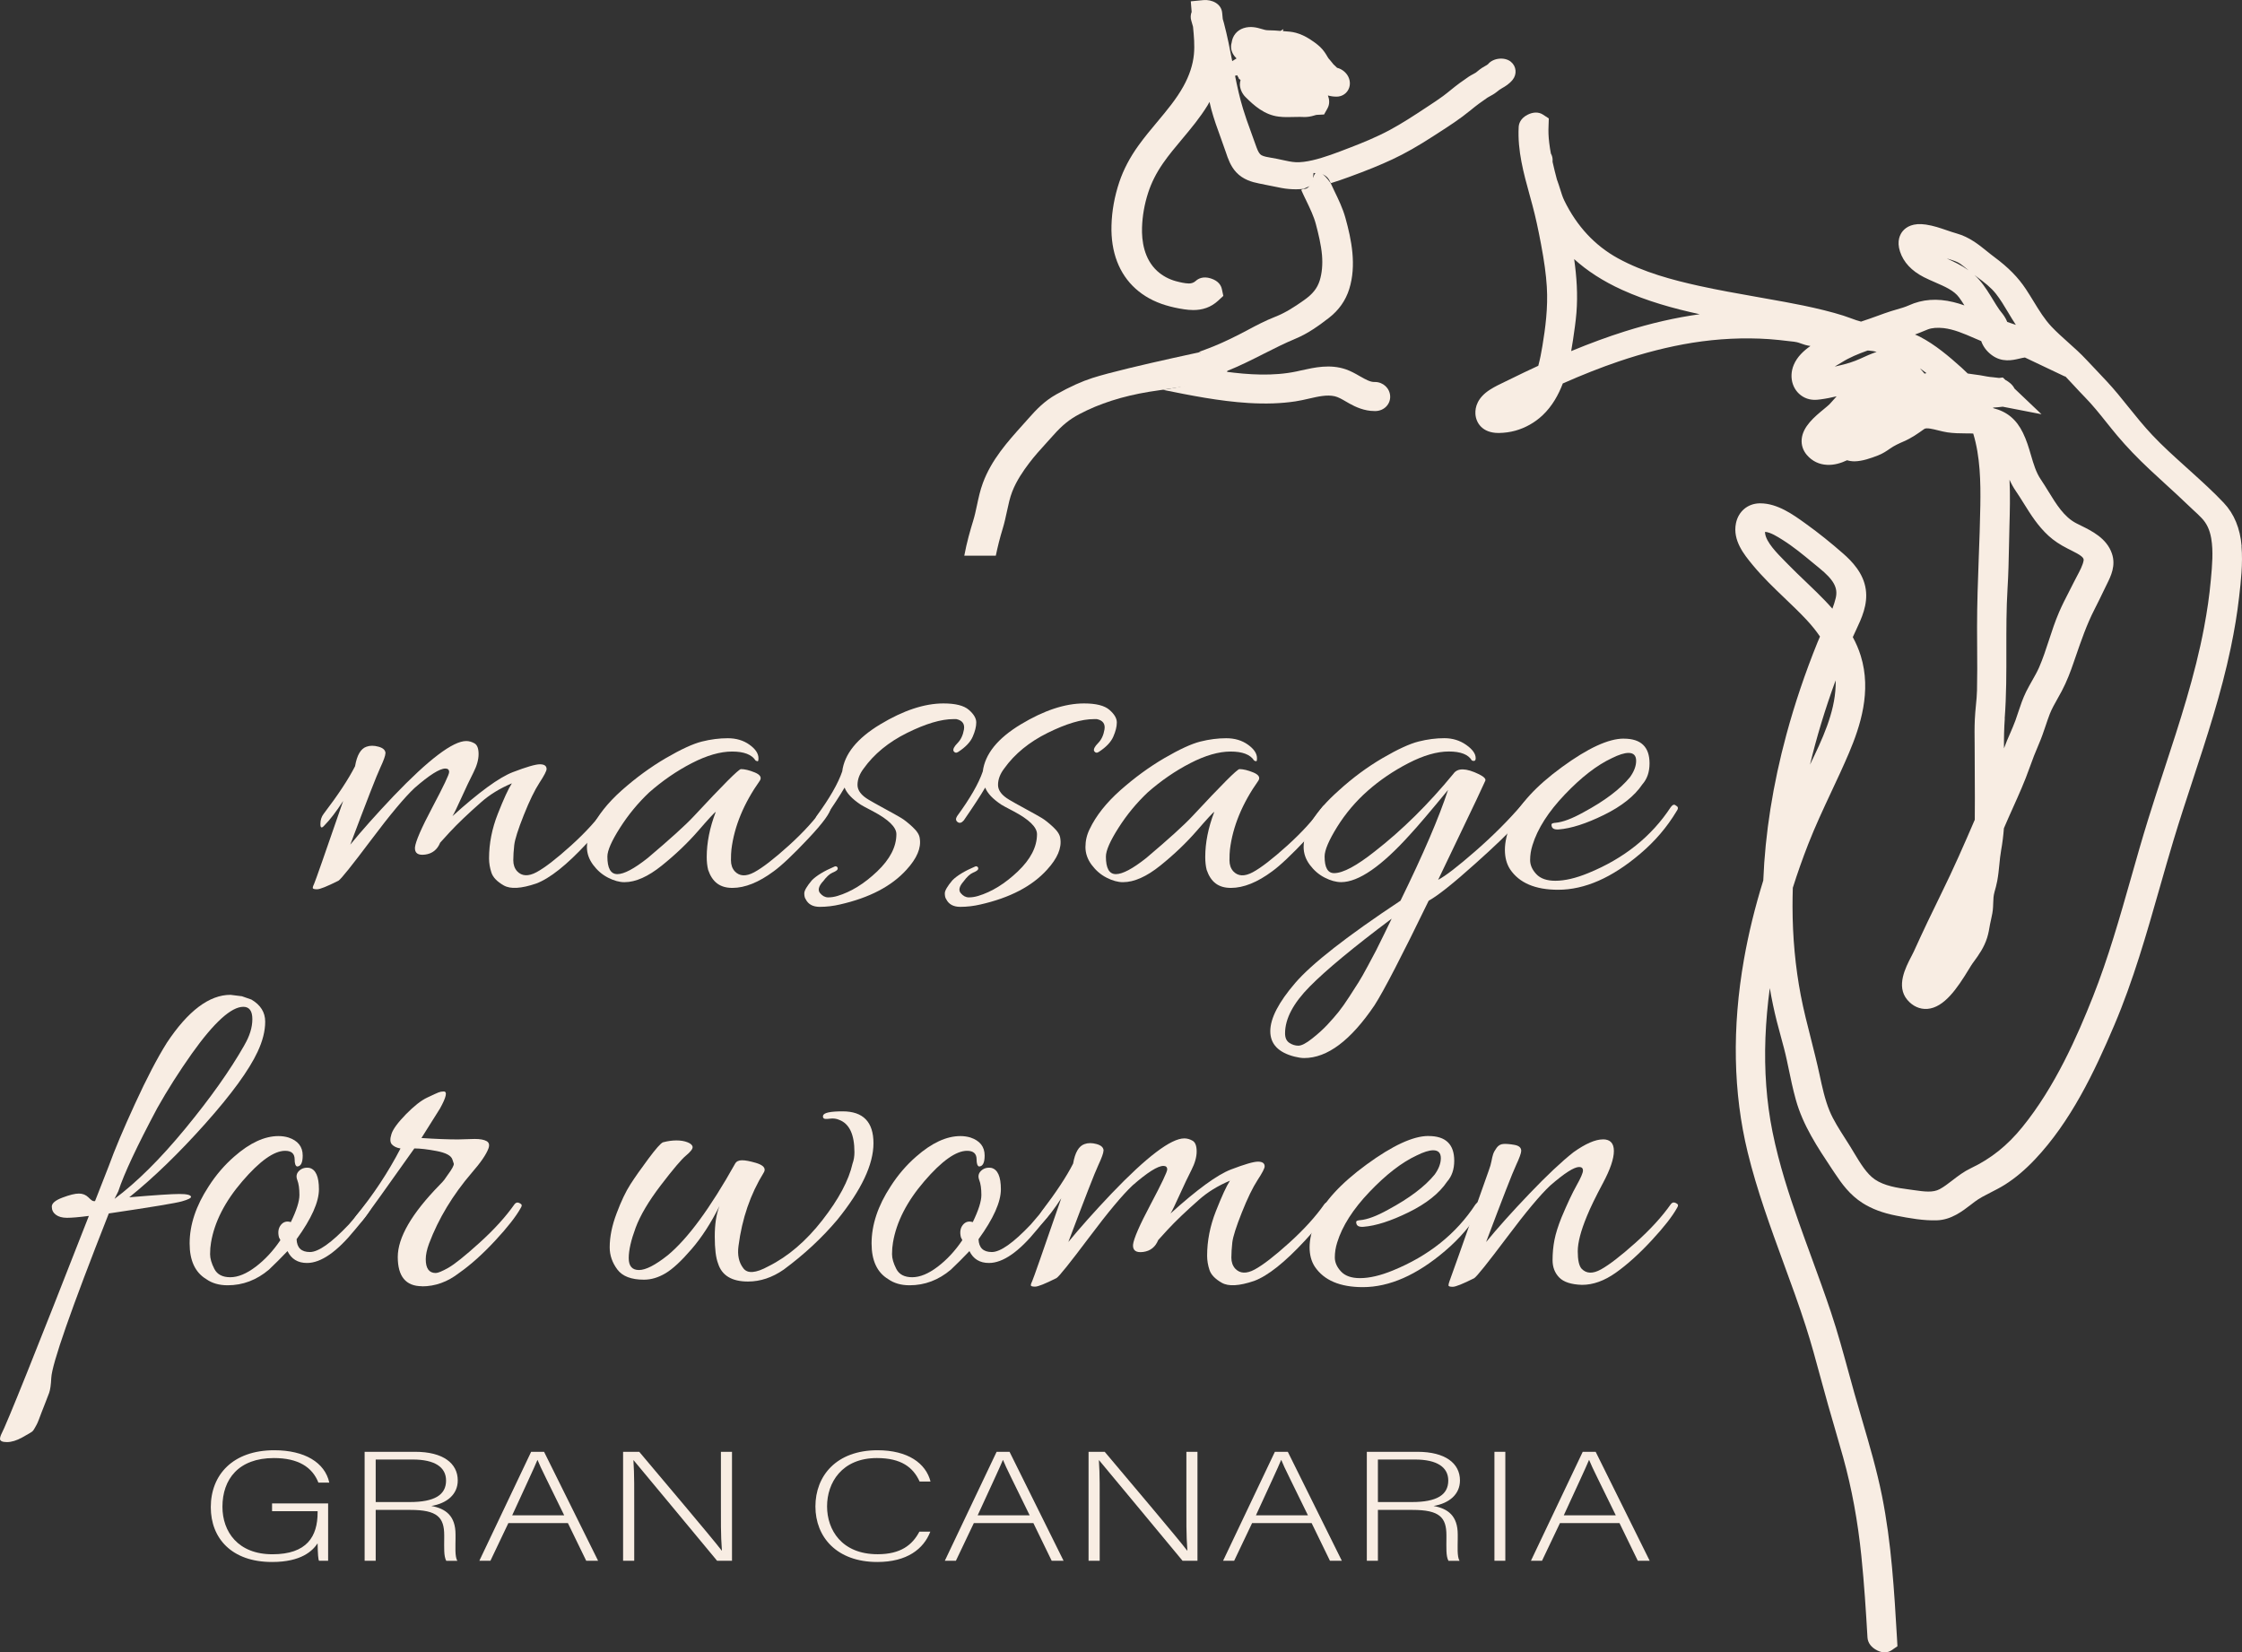 <?xml version="1.0" encoding="UTF-8"?>
<svg id="Layer_1" data-name="Layer 1" xmlns="http://www.w3.org/2000/svg" viewBox="0 0 473.52 348.97">
  <rect x="0" y="0" width="473.52" height="348.97" fill="#333333" stroke="none"/>
  <defs>
    <style>
      .cls-1 {
        fill: #f8ede3;
      }
    </style>
  </defs>
  <g>
    <path class="cls-1" d="m69.3,329.62h-1.92c-.17-.26-.26-1.45-.3-3.68-1.06,1.58-3.41,3.94-9.62,3.94-8.56,0-12.94-5.03-12.94-11.57,0-6.87,4.68-12.03,13.41-12.03,6.43,0,10.69,2.6,11.62,6.84h-2.3c-1.28-3.25-4.22-5.19-9.41-5.19-7.45,0-10.86,4.47-10.86,10.29,0,5.26,3.28,10.03,10.56,10.03s9.54-3.75,9.54-8.84v-.26h-9.62v-1.64h11.84v12.13-.02Z"/>
    <path class="cls-1" d="m79.35,318.87v10.75h-2.34v-23.01h10.69c5.88,0,8.98,2.43,8.98,6.05,0,2.93-2.26,4.83-5.58,5.39,3.07.56,5.11,2.1,5.11,6.02v.89c0,1.61-.17,3.78.38,4.67h-2.34c-.55-.99-.43-2.83-.43-4.8v-.59c0-3.78-1.45-5.36-7.15-5.36h-7.32Zm0-1.65h7.2c5.24,0,7.66-1.51,7.66-4.54,0-2.83-2.38-4.44-7.03-4.44h-7.83v8.97h0Z"/>
    <path class="cls-1" d="m107.37,321.66l-3.79,7.96h-2.34l10.94-23.01h2.73l11.41,23.01h-2.51l-3.87-7.96h-12.57Zm11.79-1.64c-3.32-6.84-5.02-10.12-5.62-11.67h-.04c-.72,1.74-2.64,5.82-5.32,11.67h10.99,0Z"/>
    <path class="cls-1" d="m131.6,329.62v-23.01h3.41c4.64,5.52,15.54,18.38,17.42,20.87h.04c-.26-3.32-.21-6.71-.21-10.45v-10.42h2.34v23.01h-3.15c-4.43-5.33-15.5-18.7-17.63-21.23h-.04c.21,3.02.17,6.38.17,10.55v10.68h-2.35Z"/>
    <path class="cls-1" d="m196.49,323.47c-1.41,3.65-4.9,6.41-11.2,6.41-8.56,0-13.07-5.26-13.07-11.73s4.43-11.87,13.11-11.87c6.43,0,10.22,2.76,11.2,6.61h-2.3c-1.36-2.99-3.87-4.96-9.03-4.96-7.41,0-10.52,5.23-10.52,10.19s3.07,10.12,10.69,10.12c4.85,0,7.32-1.94,8.81-4.77h2.31Z"/>
    <path class="cls-1" d="m205.68,321.66l-3.79,7.96h-2.34l10.94-23.01h2.73l11.41,23.01h-2.51l-3.87-7.96h-12.57Zm11.79-1.64c-3.32-6.84-5.02-10.12-5.62-11.67h-.04c-.72,1.74-2.64,5.82-5.32,11.67h10.99-.01Z"/>
    <path class="cls-1" d="m229.91,329.62v-23.01h3.41c4.64,5.52,15.54,18.38,17.42,20.87h.04c-.26-3.32-.21-6.71-.21-10.45v-10.42h2.34v23.01h-3.15c-4.43-5.33-15.5-18.7-17.63-21.23h-.04c.21,3.02.17,6.38.17,10.55v10.68h-2.35Z"/>
    <path class="cls-1" d="m264.45,321.66l-3.79,7.96h-2.34l10.94-23.01h2.73l11.41,23.01h-2.51l-3.87-7.96h-12.57Zm11.79-1.64c-3.32-6.84-5.02-10.12-5.62-11.67h-.04c-.72,1.74-2.64,5.82-5.32,11.67h10.99,0Z"/>
    <path class="cls-1" d="m291.02,318.87v10.75h-2.34v-23.01h10.69c5.88,0,8.98,2.43,8.98,6.05,0,2.93-2.26,4.83-5.58,5.39,3.07.56,5.11,2.1,5.11,6.02v.89c0,1.61-.17,3.78.38,4.67h-2.34c-.55-.99-.43-2.83-.43-4.8v-.59c0-3.78-1.45-5.36-7.15-5.36h-7.32Zm0-1.65h7.2c5.24,0,7.66-1.51,7.66-4.54,0-2.83-2.38-4.44-7.03-4.44h-7.83v8.97h0Z"/>
    <path class="cls-1" d="m317.93,306.61v23.01h-2.3v-23.01h2.3Z"/>
    <path class="cls-1" d="m329.47,321.66l-3.79,7.96h-2.34l10.94-23.01h2.73l11.41,23.01h-2.51l-3.87-7.96h-12.57Zm11.79-1.64c-3.32-6.84-5.02-10.12-5.62-11.67h-.04c-.72,1.74-2.64,5.82-5.32,11.67h10.99,0Z"/>
  </g>
  <g>
    <path class="cls-1" d="m81.4,159.11c0,.47-.37,1.49-1.1,3.06-.74,1.57-2.84,6.98-6.32,16.21,2.41-2.94,5.45-6.36,9.13-10.24,7.43-7.76,12.55-11.64,15.36-11.64.6,0,1.19.17,1.76.5.57.34.85,1.09.85,2.26s-.37,2.48-1.1,3.91c-.74,1.44-1.57,3.2-2.51,5.27-.94,2.08-1.57,3.38-1.91,3.92,5.62-5.08,9.87-8.18,12.75-9.29,2.88-1.1,4.78-1.66,5.72-1.66s1.41.34,1.41,1c0,.4-.5,1.37-1.51,2.91-1,1.54-2.11,3.81-3.31,6.83-1.2,3.01-1.87,5.12-2.01,6.32-.13,1.2-.2,2.28-.2,3.21s.27,1.71.8,2.31c1,1.07,2.38,1.14,4.12.2,1.74-.94,4.17-2.81,7.28-5.62s5.6-5.55,7.48-8.23c.27-.33.58-.42.95-.25s.55.34.55.5-.07.35-.2.55c-1,1.81-2.81,4.12-5.42,6.93-4.28,4.62-7.86,7.46-10.74,8.53-3.15,1.07-5.42,1.2-6.83.4s-2.28-1.71-2.61-2.71-.5-2.01-.5-3.01c0-3.14.62-6.29,1.86-9.43,1.24-3.14,2.22-5.29,2.96-6.42-2.54,1.07-4.72,2.41-6.52,4.01-2.74,2.41-4.95,4.52-6.62,6.32l-2.01,2.21c-.6,1.47-1.66,2.31-3.16,2.51-1.51.2-2.23-.3-2.16-1.51.13-1.27,1.37-4.12,3.71-8.53,2.34-4.42,3.51-6.88,3.51-7.38s-.27-.75-.8-.75c-1.2,0-3.38,1.37-6.52,4.12-2.07,1.94-5.14,5.6-9.18,10.99-4.05,5.39-6.34,8.25-6.88,8.58-2.41,1.21-3.91,1.81-4.52,1.81s-.9-.1-.9-.3.1-.5.3-.9c.2-.4,2.24-6.22,6.12-17.46-1.47,2.28-2.81,4.01-4.01,5.22-.54.6-.8.49-.8-.35s.23-1.56.7-2.16c3.01-3.95,5.22-7.29,6.62-10.04.4-2.34,1.2-3.71,2.41-4.12.74-.27,1.59-.27,2.56,0s1.46.74,1.46,1.41h-.02Z"/>
    <path class="cls-1" d="m131.89,186.31c-1.07,0-2.23-.32-3.46-.95-1.24-.63-2.29-1.54-3.16-2.71-.87-1.17-1.31-2.42-1.31-3.76s.3-2.61.9-3.81c1.34-2.81,3.5-5.54,6.47-8.18,2.98-2.64,6.07-4.9,9.28-6.78,3.21-1.87,5.75-3.04,7.63-3.51,1.87-.47,3.7-.7,5.47-.7s3.3.45,4.57,1.36c1.27.9,1.91,1.86,1.91,2.86,0,.34-.03.54-.1.6-.07.07-.24.03-.5-.1-.8-1.27-2.46-1.91-4.97-1.91s-5.35.82-8.53,2.46-6.17,3.7-8.98,6.17c-2.34,2.21-4.4,4.7-6.17,7.48s-2.66,4.8-2.66,6.07c0,2.48.7,3.71,2.11,3.71s3.55-1.14,6.42-3.41c4.75-4.02,8-6.96,9.74-8.83,6.16-6.62,9.47-9.94,9.94-9.94.8,0,1.77.24,2.91.7,1.14.47,1.5,1.04,1.1,1.71-3.41,4.82-5.42,9.67-6.02,14.55-.07.6-.1,1.37-.1,2.31s.27,1.71.8,2.31c1,1.07,2.37,1.14,4.12.2,1.74-.94,4.17-2.81,7.28-5.62s5.6-5.55,7.48-8.23c.27-.33.57-.42.9-.25.33.17.5.32.5.45,0,1-1.59,3.2-4.77,6.57-3.18,3.38-5.61,5.67-7.28,6.88-3.15,2.34-6.06,3.51-8.73,3.51s-4.25-1.27-5.12-3.81c-.2-.8-.3-1.71-.3-2.71,0-3.01.63-6.19,1.91-9.54-.27.13-1.51,1.47-3.71,4.01-2.21,2.54-4.77,4.99-7.68,7.33-2.91,2.34-5.54,3.51-7.88,3.51h0Z"/>
    <path class="cls-1" d="m173.75,186.21c-.87,1-1.05,1.81-.55,2.41s1.07.9,1.71.9,1.29-.1,1.96-.3c2.88-.87,5.67-2.59,8.38-5.17s4.07-5.2,4.07-7.88c0-1.47-1.64-3.08-4.92-4.82-1.54-.8-2.41-1.27-2.61-1.41-1.81-1.2-2.95-2.41-3.41-3.61-.94,1.61-2.44,3.91-4.52,6.93-.47.54-.9.65-1.3.35-.4-.3-.44-.72-.1-1.25,2.74-3.75,4.55-6.89,5.42-9.44.47-3.68,3.14-6.99,8.03-9.94,4.88-2.94,9.33-4.42,13.35-4.42,2.54,0,4.33.45,5.37,1.36,1.04.9,1.56,1.79,1.56,2.66s-.25,1.87-.75,3.01-1.52,2.21-3.06,3.21c-.4.27-.74.2-1-.2-.13-.4.15-.95.85-1.66s1.15-1.66,1.36-2.86c.2-1.2-.34-1.94-1.61-2.21h-.6c-2.61,0-5.87.97-9.79,2.91-3.91,1.94-6.98,4.45-9.18,7.53-.87,1.14-1.3,2.29-1.3,3.46s.8,2.22,2.41,3.16c.67.4,1.81,1.04,3.41,1.91,1.61.87,2.74,1.51,3.41,1.91.67.4,1.47,1.04,2.41,1.91.94.87,1.44,1.67,1.51,2.41.33,2.01-.6,4.21-2.81,6.62-3.15,3.48-7.83,5.92-14.05,7.33-1.41.33-2.83.5-4.27.5s-2.43-.54-2.96-1.61c-.2-.27-.3-.69-.3-1.25s.54-1.49,1.61-2.76c1-1,2.61-1.97,4.82-2.91.2-.07.37-.03.5.1s.17.3.1.5c-.07.2-.42.44-1.05.7-.64.27-1.32.9-2.06,1.91h-.04Z"/>
    <path class="cls-1" d="m203.46,186.21c-.87,1-1.05,1.81-.55,2.41s1.07.9,1.71.9,1.29-.1,1.96-.3c2.88-.87,5.67-2.59,8.38-5.17s4.06-5.2,4.06-7.88c0-1.47-1.64-3.08-4.92-4.82-1.54-.8-2.41-1.27-2.61-1.41-1.81-1.2-2.95-2.41-3.41-3.61-.94,1.61-2.44,3.91-4.52,6.93-.47.54-.9.65-1.31.35-.4-.3-.44-.72-.1-1.25,2.74-3.75,4.55-6.89,5.42-9.44.47-3.68,3.14-6.99,8.03-9.94,4.88-2.94,9.33-4.42,13.35-4.42,2.54,0,4.33.45,5.37,1.36,1.04.9,1.56,1.79,1.56,2.66s-.25,1.87-.75,3.01-1.52,2.21-3.06,3.21c-.4.27-.74.2-1-.2-.13-.4.15-.95.85-1.66.7-.7,1.15-1.66,1.35-2.86.2-1.2-.33-1.94-1.61-2.21h-.6c-2.61,0-5.87.97-9.79,2.91s-6.98,4.45-9.18,7.53c-.87,1.14-1.3,2.29-1.3,3.46s.8,2.22,2.41,3.16c.67.4,1.81,1.04,3.41,1.91,1.61.87,2.74,1.51,3.41,1.91.67.4,1.47,1.04,2.41,1.91.94.87,1.44,1.67,1.51,2.41.33,2.01-.6,4.21-2.81,6.62-3.15,3.48-7.83,5.92-14.05,7.33-1.41.33-2.83.5-4.27.5s-2.43-.54-2.96-1.61c-.2-.27-.3-.69-.3-1.25s.54-1.49,1.61-2.76c1-1,2.61-1.97,4.82-2.91.2-.07.37-.03.5.1s.17.3.1.5c-.07.2-.42.44-1.05.7-.64.27-1.32.9-2.06,1.91h-.01Z"/>
    <path class="cls-1" d="m237.18,186.31c-1.07,0-2.23-.32-3.46-.95-1.24-.63-2.29-1.54-3.16-2.71-.87-1.17-1.31-2.42-1.31-3.76s.3-2.61.9-3.81c1.34-2.81,3.5-5.54,6.47-8.18,2.98-2.64,6.07-4.9,9.28-6.78,3.21-1.87,5.75-3.04,7.63-3.51,1.87-.47,3.7-.7,5.47-.7s3.3.45,4.57,1.36c1.27.9,1.91,1.86,1.91,2.86,0,.34-.03.54-.1.6-.07.07-.24.03-.5-.1-.8-1.27-2.46-1.91-4.97-1.91s-5.35.82-8.53,2.46-6.17,3.7-8.98,6.17c-2.34,2.21-4.4,4.7-6.17,7.48s-2.66,4.8-2.66,6.07c0,2.48.7,3.71,2.11,3.71s3.55-1.14,6.42-3.41c4.75-4.02,8-6.96,9.74-8.83,6.16-6.62,9.47-9.94,9.94-9.94.8,0,1.77.24,2.91.7,1.14.47,1.5,1.04,1.1,1.71-3.41,4.82-5.42,9.67-6.02,14.55-.07.6-.1,1.37-.1,2.31s.27,1.71.8,2.31c1,1.07,2.37,1.14,4.12.2,1.74-.94,4.17-2.81,7.28-5.62s5.6-5.55,7.48-8.23c.27-.33.57-.42.9-.25s.5.32.5.45c0,1-1.59,3.2-4.77,6.57-3.18,3.38-5.61,5.67-7.28,6.88-3.15,2.34-6.06,3.51-8.73,3.51s-4.25-1.27-5.12-3.81c-.2-.8-.3-1.71-.3-2.71,0-3.01.63-6.19,1.91-9.54-.27.13-1.51,1.47-3.71,4.01-2.21,2.54-4.77,4.99-7.68,7.33-2.91,2.34-5.54,3.51-7.88,3.51h0Z"/>
    <path class="cls-1" d="m275.42,223.45c-.54,0-1.21-.1-2.01-.3-3.41-.87-5.12-2.66-5.12-5.37s1.76-6.11,5.27-10.19c3.51-4.08,10.92-9.87,22.23-17.37,4.82-9.84,8.16-17.63,10.04-23.39-3.75,4.55-6.42,7.7-8.03,9.43-6.02,6.69-10.88,10.04-14.55,10.04-1.07,0-2.23-.32-3.46-.95-1.24-.63-2.29-1.54-3.16-2.71-.87-1.17-1.3-2.42-1.3-3.76,0-3.55,2.47-7.53,7.43-11.94,2.94-2.68,6.02-4.95,9.23-6.83,3.21-1.87,5.75-3.04,7.63-3.51,1.87-.47,3.68-.7,5.42-.7s3.28.47,4.62,1.41,2.01,1.88,2.01,2.81c0,.54-.27.7-.8.5-.74-1.27-2.36-1.91-4.87-1.91s-5.35.82-8.53,2.46-6.04,3.58-8.58,5.82c-2.54,2.24-4.7,4.79-6.47,7.63-1.77,2.85-2.66,4.94-2.66,6.27,0,2.34.67,3.51,2.01,3.51,1.87,0,4.75-1.54,8.63-4.62,5.75-4.48,11.28-9.94,16.56-16.36.87-1.27,2.67-1.24,5.42.1,1.07.54,1.51,1,1.3,1.41-.87,1.94-2.46,5.3-4.77,10.09s-4.03,8.38-5.17,10.79c1.54-.8,4.17-2.83,7.88-6.07s6.98-6.51,9.79-9.79c1.47-1.74,2.21-2.01,2.21-.8,0,1.67-4.01,6.09-12.04,13.25-4.62,4.15-7.9,6.76-9.84,7.83-5.69,11.71-9.5,19.07-11.44,22.08-5.02,7.43-9.97,11.14-14.86,11.14h-.02Zm18.47-29.41c-8.03,6.02-13.79,10.79-17.26,14.3-3.48,3.51-5.22,6.81-5.22,9.89,0,.94.3,1.61.9,2.01s1.24.6,1.91.6,1.64-.5,2.91-1.51c1.27-1,2.36-1.99,3.26-2.96.9-.97,1.69-1.87,2.36-2.71.67-.84,1.42-1.91,2.26-3.21s1.49-2.33,1.96-3.06c.47-.74,1.12-1.89,1.96-3.46s1.41-2.64,1.71-3.21.87-1.72,1.71-3.46,1.35-2.81,1.56-3.21h-.02Z"/>
    <path class="cls-1" d="m342.97,156c3.61,0,5.42,1.74,5.42,5.22,0,1.81-.5,3.28-1.51,4.42-1.67,2.48-4.38,4.63-8.13,6.47s-6.93,2.86-9.54,3.06c-.94.07-1.44-.2-1.51-.8-.07-.27.02-.43.25-.5s.42-.1.55-.1c1.54-.13,3.51-.87,5.92-2.21,4.48-2.41,7.76-4.88,9.84-7.43.87-1.21,1.3-2.36,1.3-3.46s-.54-1.66-1.61-1.66c-.87,0-2.04.37-3.51,1.1-3.15,1.47-6.46,4.03-9.94,7.68s-5.76,7.21-6.83,10.69c-.34,1.07-.5,2.12-.5,3.16s.43,2.03,1.3,2.96c.87.94,2.21,1.41,4.02,1.41,2.01,0,4.32-.54,6.93-1.61,7.56-3.08,13.38-7.73,17.46-13.95.4-.54.77-.64,1.1-.3.27.13.4.3.4.5s-.1.44-.3.7c-2.01,3.35-4.55,6.32-7.63,8.93-5.96,5.08-11.74,7.63-17.37,7.63-4.82,0-8.2-1.44-10.14-4.32-.74-1.14-1.1-2.51-1.1-4.12s.43-3.51,1.3-5.72c1.67-3.81,5.25-7.73,10.74-11.74,5.49-4.01,9.84-6.02,13.05-6.02h.04Z"/>
  </g>
  <g>
    <path class="cls-1" d="m7.28,301.7c-.17.3-.33.52-.5.65s-.85.54-2.06,1.21c-1.21.67-2.29,1-3.26,1s-1.46-.24-1.46-.7c0-.2.07-.47.2-.8,1.21-2.28,7.4-17.7,18.57-46.27-2.07.27-3.61.4-4.62.4s-1.79-.22-2.36-.65-.85-1-.85-1.71.75-1.34,2.26-1.91,2.66-.85,3.46-.85,1.47.27,2.01.8c.53.54.9.8,1.1.8h.3l2.91-7.43c1.21-3.35,3.04-7.71,5.52-13.1,2.47-5.39,4.72-9.69,6.73-12.9,4.48-6.76,8.97-10.14,13.45-10.14l2.41.3,2.01.7c1.94,1.14,2.91,2.7,2.91,4.67s-.54,4.1-1.61,6.37c-1.81,3.88-5.49,8.93-11.04,15.16-5.55,6.22-10.91,11.41-16.06,15.56,5.49-.47,9.02-.7,10.59-.7s2.39.2,2.46.6c0,.27-.64.59-1.91.95-1.27.37-6.42,1.22-15.46,2.56-7.96,20.21-12.01,31.78-12.15,34.73-.07,1.47-.22,2.52-.45,3.16-.24.64-.52,1.37-.85,2.21-.33.84-.59,1.47-.75,1.91-.17.43-.35.92-.55,1.46-.2.53-.37.92-.5,1.15-.13.23-.28.5-.45.8h0Zm44.31-80.94c1.14-1.94,1.71-3.78,1.71-5.52s-.64-2.61-1.91-2.61c-2.54,0-6.16,3.28-10.84,9.84-2.74,3.88-5.19,7.73-7.33,11.54-4.28,8.03-7.03,13.89-8.23,17.57l-.8,1.61c4.68-3.48,9.67-8.43,14.96-14.86,5.29-6.42,9.44-12.28,12.45-17.57h-.01Z"/>
    <path class="cls-1" d="m61.43,258.09c1.2-2.47,1.81-4.38,1.81-5.72s-.15-2.39-.45-3.16-.17-1.42.4-1.96c.57-.53,1.29-.74,2.16-.6,1.34.33,2.01,1.84,2.01,4.52s-1.57,6.19-4.72,10.54c.07,1.81,1,2.71,2.81,2.71s4.55-1.94,8.23-5.82c1.74-2.01,2.83-3.31,3.26-3.92.43-.6.82-.82,1.15-.65.33.17.5.32.5.45,0,.67-1.2,2.41-3.61,5.22-3.81,4.68-7.19,7.03-10.14,7.03-1.94,0-3.31-.84-4.12-2.51-1.34,1.41-2.64,2.71-3.91,3.91-2.61,2.21-5.52,3.31-8.73,3.31-1.81,0-3.31-.44-4.52-1.3-2.34-1.41-3.51-3.92-3.51-7.53,0-3.95,1.34-7.96,4.01-12.04,1.54-2.41,3.35-4.52,5.42-6.32,3.28-2.88,6.39-4.32,9.33-4.32.74,0,1.44.1,2.11.3,2.01.67,3.01,1.94,3.01,3.81,0,1.54-.4,2.31-1.2,2.31-.34-.13-.5-.63-.5-1.5,0-1.21-.67-1.81-2.01-1.81-2.34,0-5.35,2.14-9.03,6.42s-5.89,8.6-6.62,12.95c-.13.74-.2,1.56-.2,2.46s.3,1.94.9,3.11c.6,1.17,1.72,1.76,3.36,1.76s3.43-.74,5.37-2.21,3.68-3.34,5.22-5.62l-.3-.6c-.27-1.07-.13-1.94.4-2.61.54-.67,1.24-.87,2.11-.6h0Z"/>
    <path class="cls-1" d="m89.13,271.64c-3.41,0-5.12-2.06-5.12-6.17s2.94-9.18,8.83-15.21c.47-.47.8-.84,1-1.1l.7-1c.94-1.27,1.37-2.07,1.3-2.41l-.3-.9c-.27-.8-1.37-1.39-3.31-1.76-1.94-.37-3.51-.55-4.72-.55-6.02,8.5-9.5,13.35-10.44,14.55-.94,1.2-1.57,1.71-1.91,1.51-.34-.2-.5-.43-.5-.7s.2-.67.6-1.2c3.61-4.42,6.73-9.13,9.33-14.15-.8-.13-1.41-.42-1.81-.85-.4-.43-.44-1.17-.1-2.21.33-1.04,1.36-2.42,3.06-4.17,1.71-1.74,3.2-2.91,4.47-3.51,1.27-.6,2.07-.97,2.41-1.1.33-.13.7-.2,1.1-.2.8,0,.54,1.2-.8,3.61l-3.91,6.22c3.01.2,5.59.3,7.73.3l3.51-.1c1.14,0,1.97.15,2.51.45s.67.82.4,1.56c-.47,1.27-1.64,2.98-3.51,5.12-4.02,4.69-7.03,9.67-9.03,14.96-.47,1.27-.7,2.38-.7,3.31,0,1.94.7,2.91,2.11,2.91.47,0,1.36-.37,2.66-1.1,1.3-.74,3.5-2.49,6.57-5.27,3.08-2.78,5.55-5.5,7.43-8.18.27-.33.58-.42.95-.25.37.17.55.34.55.5s-.07.35-.2.55c-1,1.81-2.81,4.12-5.42,6.93s-5.15,5.09-7.63,6.83c-2.41,1.87-5.02,2.81-7.83,2.81l.02-.03Z"/>
    <path class="cls-1" d="m144.89,244.04c-.97.8-2.74,2.9-5.32,6.27-2.58,3.38-4.35,6.37-5.32,8.98-.97,2.61-1.46,4.75-1.46,6.42s.72,2.51,2.16,2.51,3.46-1.04,6.07-3.11c4.22-3.48,8.97-9.94,14.25-19.37.27-.47.75-.7,1.46-.7s1.67.19,2.91.55c1.24.37,1.86.85,1.86,1.46,0,.2-.07.4-.2.6-2.81,4.55-4.58,9.7-5.32,15.46-.27,1.94.07,3.51,1,4.72.87,1.2,2.64,1.07,5.32-.4,4.15-2.07,7.95-5.32,11.39-9.74,3.45-4.42,5.57-8.4,6.37-11.94.27-.74.4-1.54.4-2.41,0-3.75-1.07-6.02-3.21-6.83-.6-.27-1.27-.35-2.01-.25-.74.1-1.17.07-1.3-.1-.13-.17-.17-.35-.1-.55.13-.6,1.51-.9,4.12-.9,4.35,0,6.52,2.24,6.52,6.73s-2.54,9.87-7.63,16.16c-3.21,3.81-6.99,7.33-11.34,10.54-2.41,1.67-4.92,2.51-7.53,2.51-3.41,0-5.52-1.27-6.32-3.81-.47-1.2-.7-3.11-.7-5.72s.33-4.75,1-6.42c-1.81,3.61-3.78,6.66-5.92,9.13-2.14,2.48-3.96,4.17-5.47,5.07s-3.03,1.36-4.57,1.36c-2.68,0-4.55-.72-5.62-2.16-1.07-1.44-1.61-2.99-1.61-4.67,0-2.21.48-4.6,1.46-7.18.97-2.58,1.94-4.62,2.91-6.12.97-1.51,2.24-3.31,3.81-5.42,1.57-2.11,2.59-3.26,3.06-3.46,1-.27,1.96-.4,2.86-.4s1.69.13,2.36.4c.67.27,1.02.6,1.05,1s-.44,1-1.41,1.81l.02-.02Z"/>
    <path class="cls-1" d="m205.46,258.09c1.2-2.47,1.81-4.38,1.81-5.72s-.15-2.39-.45-3.16-.17-1.42.4-1.96c.57-.53,1.29-.74,2.16-.6,1.34.33,2.01,1.84,2.01,4.52s-1.57,6.19-4.72,10.54c.07,1.81,1,2.71,2.81,2.71s4.55-1.94,8.23-5.82c1.74-2.01,2.83-3.31,3.26-3.92.43-.6.82-.82,1.15-.65.33.17.5.32.5.45,0,.67-1.2,2.41-3.61,5.22-3.81,4.68-7.19,7.03-10.14,7.03-1.94,0-3.31-.84-4.12-2.51-1.34,1.41-2.64,2.71-3.91,3.91-2.61,2.21-5.52,3.31-8.73,3.31-1.81,0-3.31-.44-4.52-1.3-2.34-1.41-3.51-3.92-3.51-7.53,0-3.95,1.34-7.96,4.01-12.04,1.54-2.41,3.35-4.52,5.42-6.32,3.28-2.88,6.39-4.32,9.33-4.32.74,0,1.44.1,2.11.3,2.01.67,3.01,1.94,3.01,3.81,0,1.54-.4,2.31-1.2,2.31-.34-.13-.5-.63-.5-1.5,0-1.21-.67-1.81-2.01-1.81-2.34,0-5.35,2.14-9.03,6.42s-5.89,8.6-6.62,12.95c-.13.74-.2,1.56-.2,2.46s.3,1.94.9,3.11c.6,1.17,1.72,1.76,3.36,1.76s3.43-.74,5.37-2.21,3.68-3.34,5.22-5.62l-.3-.6c-.27-1.07-.13-1.94.4-2.61.54-.67,1.24-.87,2.11-.6h0Z"/>
    <path class="cls-1" d="m233.06,243.03c0,.47-.37,1.49-1.1,3.06-.74,1.57-2.84,6.98-6.32,16.21,2.41-2.94,5.45-6.36,9.13-10.24,7.43-7.76,12.55-11.64,15.36-11.64.6,0,1.19.17,1.76.5.57.34.85,1.09.85,2.26s-.37,2.48-1.1,3.91c-.74,1.44-1.57,3.2-2.51,5.27-.94,2.08-1.57,3.38-1.91,3.92,5.62-5.08,9.87-8.18,12.75-9.29,2.88-1.1,4.78-1.66,5.72-1.66s1.41.34,1.41,1c0,.4-.5,1.37-1.51,2.91-1,1.54-2.11,3.81-3.31,6.83-1.2,3.01-1.87,5.12-2.01,6.32-.13,1.2-.2,2.28-.2,3.21s.27,1.71.8,2.31c1,1.07,2.38,1.14,4.12.2s4.17-2.81,7.28-5.62,5.6-5.55,7.48-8.23c.27-.33.58-.42.95-.25.37.17.55.34.55.5s-.07.35-.2.55c-1,1.81-2.81,4.12-5.42,6.93-4.28,4.62-7.86,7.46-10.74,8.53-3.15,1.07-5.42,1.2-6.83.4s-2.28-1.71-2.61-2.71-.5-2.01-.5-3.01c0-3.14.62-6.29,1.86-9.43,1.24-3.14,2.22-5.29,2.96-6.42-2.54,1.07-4.72,2.41-6.52,4.01-2.74,2.41-4.95,4.52-6.62,6.32l-2.01,2.21c-.6,1.47-1.66,2.31-3.16,2.51-1.51.2-2.23-.3-2.16-1.51.13-1.27,1.37-4.12,3.71-8.53,2.34-4.42,3.51-6.88,3.51-7.38s-.27-.75-.8-.75c-1.2,0-3.38,1.37-6.52,4.12-2.07,1.94-5.14,5.6-9.18,10.99-4.05,5.39-6.34,8.25-6.88,8.58-2.41,1.21-3.91,1.81-4.52,1.81s-.9-.1-.9-.3.1-.5.3-.9,2.24-6.22,6.12-17.46c-1.47,2.28-2.81,4.01-4.01,5.22-.54.6-.8.49-.8-.35s.23-1.56.7-2.16c3.01-3.95,5.22-7.29,6.62-10.04.4-2.34,1.2-3.71,2.41-4.12.74-.27,1.59-.27,2.56,0s1.46.74,1.46,1.41h-.02Z"/>
    <path class="cls-1" d="m301.72,239.92c3.61,0,5.42,1.74,5.42,5.22,0,1.81-.5,3.28-1.51,4.42-1.67,2.48-4.38,4.63-8.13,6.47s-6.93,2.86-9.54,3.06c-.94.07-1.44-.2-1.51-.8-.07-.27.02-.43.25-.5s.42-.1.55-.1c1.54-.13,3.51-.87,5.92-2.21,4.48-2.41,7.76-4.88,9.84-7.43.87-1.21,1.3-2.36,1.3-3.46s-.54-1.66-1.61-1.66c-.87,0-2.04.37-3.51,1.1-3.15,1.47-6.46,4.03-9.94,7.68s-5.76,7.21-6.83,10.69c-.34,1.07-.5,2.12-.5,3.16s.43,2.03,1.3,2.96c.87.94,2.21,1.41,4.01,1.41,2.01,0,4.32-.54,6.93-1.61,7.56-3.08,13.38-7.73,17.46-13.95.4-.54.77-.64,1.1-.3.27.13.4.3.4.5s-.1.44-.3.7c-2.01,3.35-4.55,6.32-7.63,8.93-5.96,5.08-11.74,7.63-17.36,7.63-4.82,0-8.2-1.44-10.14-4.32-.74-1.14-1.1-2.51-1.1-4.12s.43-3.51,1.3-5.72c1.67-3.81,5.25-7.73,10.74-11.74,5.49-4.01,9.84-6.02,13.05-6.02h.04Z"/>
    <path class="cls-1" d="m338.55,240.62c1.54,0,2.31.82,2.31,2.46s-.77,3.9-2.31,6.78-2.68,5.22-3.41,7.03c-1.27,3.08-1.91,5.54-1.91,7.38s.27,3.06.8,3.66c1,1.07,2.38,1.12,4.12.15s4.17-2.84,7.28-5.62,5.6-5.5,7.48-8.18c.27-.33.58-.42.95-.25.37.17.55.34.55.5s-.07.35-.2.55c-1,1.81-2.81,4.12-5.42,6.93-2.61,2.81-5.12,5.07-7.53,6.78s-4.79,2.56-7.13,2.56c-2.28-.07-3.88-.59-4.82-1.56s-1.4-2.19-1.4-3.66.13-2.89.4-4.27c.27-1.37.77-2.96,1.5-4.77,1.21-2.88,2.26-5.12,3.16-6.72.9-1.61,1.36-2.66,1.36-3.16s-.27-.75-.8-.75c-1.07,0-3.11,1.3-6.12,3.92-2.08,1.94-5.14,5.6-9.18,10.99-4.05,5.39-6.34,8.25-6.88,8.58-2.41,1.21-3.91,1.81-4.52,1.81s-.9-.1-.9-.3.07-.49.2-.85c.13-.37.79-2.19,1.96-5.47,1.17-3.28,2.44-6.88,3.81-10.79,1.37-3.92,2.21-6.27,2.51-7.08.3-.8.5-1.49.6-2.06.1-.57.22-1.05.35-1.46.13-.4.38-.85.75-1.36.37-.5.85-.77,1.46-.8.6-.03,1.37.03,2.31.2s1.41.59,1.41,1.25c0,.47-.37,1.49-1.1,3.06-.74,1.57-2.84,6.98-6.32,16.21,2.41-2.94,5.45-6.34,9.13-10.19s6.79-6.78,9.33-8.78c2.54-1.81,4.62-2.71,6.22-2.71h0Z"/>
  </g>
  <g>
    <path class="cls-1" d="m245.51,82.31c5.9,1.19,11.99,2.42,18.19,2.8,3.66.22,6.89.11,9.87-.34.95-.14,1.91-.36,2.87-.58,1.96-.45,3.82-.88,5.47-.5.71.16,1.5.61,2.32,1.09.27.16.55.32.82.47,1.23.68,3.08,1.56,5.25,1.56h.27c1.76-.06,3.1-1.43,3.04-3.11-.06-1.7-1.49-3.03-3.23-3.03h-.11c-.82.04-1.9-.55-3.07-1.22-.88-.51-1.88-1.08-2.99-1.46-3.3-1.12-6.52-.4-9.37.23l-.98.22c-4.94,1.05-10.22.7-15.03.05-2.65,1.04-5.26,1.96-7.78,2.72-1.85.56-3.72.85-5.54,1.12v-.02Z"/>
    <path class="cls-1" d="m277.43,36.54c.81,0,2.67,0,3.44,1.74.06.14.13.27.19.41,1.28-.39,2.57-.84,3.91-1.33,3.73-1.36,6.56-2.51,9.16-3.73,2.63-1.23,5.35-2.78,8.58-4.87l.99-.64c2.3-1.48,4.67-3.01,6.87-4.82,1.18-.98,2.39-1.87,3.59-2.68.16-.11.34-.2.51-.29.41-.22.91-.49,1.41-.89.42-.34.76-.6,1.14-.81.72-.4,1.56-.92,2.25-1.77.96-1.19.8-2.87-.37-3.82-1.31-1.07-3.75-.81-4.82.51-.08.1-.41.28-.73.46-.75.41-1.33.89-1.84,1.32-.09.07-.31.19-.51.29-.34.18-.67.36-.99.57-.65.44-1.28.89-1.92,1.35-.66.48-1.29.99-1.92,1.5-.53.43-1.06.86-1.62,1.27-.96.71-1.96,1.36-2.96,2.02l-.62.41c-2.47,1.63-5.03,3.31-7.65,4.72-2.83,1.52-5.88,2.75-8.22,3.65l-.47.18c-2.49.96-5.06,1.96-7.6,2.55-1.39.32-2.5.45-3.49.42-.93-.04-1.94-.26-3.01-.5l-1.03-.22c-.36-.07-.73-.14-1.1-.2-.85-.14-1.65-.28-2.17-.56-.37-.2-.7-.71-1.04-1.64-.26-.7-.51-1.4-.76-2.11-.21-.58-.41-1.16-.62-1.73-.44-1.19-1-2.75-1.47-4.31-.7-2.29-1.21-4.6-1.69-6.99l.46-.1c.09.22.21.43.35.63l-.04.12.19.07c.06.07.13.12.2.19-.09.3-.15.62-.14.96.03.93.47,1.9,1.16,2.6h0c1.82,1.82,4.01,3.79,7.04,4.16.62.08,1.22.1,1.8.1.39,0,.78-.01,1.16-.02.43-.01.86-.02,1.29-.02h.35c.54.03,1.16.05,1.83-.05.38-.06.75-.15,1.11-.26.15-.04.3-.1.45-.12l1.59-.08.72-1.29c.56-1,.36-2.04.09-2.73.56.16,1.16.25,1.81.25h.02c.99,0,1.88-.49,2.39-1.31.54-.87.56-1.97.07-2.93-.41-.81-1.27-1.59-2.35-1.85-.21-.22-.41-.41-.57-.55-.07-.06-.14-.12-.2-.18-.08-.09-.15-.18-.22-.28-.16-.2-.31-.4-.55-.67-.13-.14-.26-.27-.36-.44l-.14-.23c-.36-.61-.81-1.37-1.56-2.07-.73-.68-1.53-1.22-2.13-1.61-.98-.63-1.97-1.09-2.96-1.36-.84-.23-1.65-.28-2.36-.33l-.4-.03.12-.42-.62.38c-.76-.07-1.67-.13-2.64-.14-.43,0-.86-.12-1.52-.32-.7-.21-2.17-.63-3.67-.12-1.4.47-2.3,1.61-2.49,3.05-.3.97-.12,2.15.89,3.19h0c.05.06.1.09.15.14l-.92.58c-.51-2.64-1.04-5.35-1.75-8.03-.08-.29-.17-.58-.25-.87-.04-.42-.08-.84-.12-1.26-.16-1.97-2.17-2.88-3.94-2.73l-2.69.26.18,2.23c-.23.59-.26,1.23-.09,1.8h0c.14.44.25.88.38,1.33.2,2.02.37,3.95.19,5.83-.21,2.2-.95,4.47-2.22,6.76-1.48,2.67-3.45,5.03-5.54,7.53-1.32,1.58-2.68,3.2-3.93,4.94-1.86,2.58-3.19,5.13-4.08,7.78-1,3-1.56,6.07-1.64,9.14-.16,5.59,1.6,10.21,5.09,13.35,1.73,1.56,3.87,2.74,6.35,3.49,1.23.37,2.54.66,3.89.86.58.08,1.23.16,1.94.16.88,0,1.83-.11,2.79-.46.87-.31,1.7-.82,2.45-1.5l1.11-1.03-.31-1.45c-.16-.73-.69-1.72-2.34-2.24-1.66-.53-2.69.09-3.15.51-.44.4-.93.56-1.48.56-.88-.02-1.89-.26-2.75-.49-1.46-.4-2.82-1.13-3.92-2.13-2.82-2.57-3.31-6.43-3.22-9.22.08-2.44.51-4.9,1.29-7.31.69-2.14,1.72-4.18,3.14-6.23,1.21-1.75,2.58-3.38,4.02-5.1,1.87-2.23,3.8-4.54,5.4-7.15.15-.24.27-.48.4-.72.13.51.23,1.03.37,1.54.57,2.11,1.3,4.13,2.02,6.09.36.98.71,1.97,1.08,3.05.43,1.29.97,2.89,2.18,4.19,1.43,1.54,3.33,2.07,4.82,2.36.76.14,1.52.3,2.27.46.82.17,1.64.34,2.47.49,1,.19,2.03.28,3.07.28.52,0,1.04-.04,1.56-.09l1.89-.84.24-2.52h.01Z"/>
    <path class="cls-1" d="m473.44,115.34c-.31-3.75-1.58-6.83-3.78-9.15-2.18-2.31-4.57-4.47-6.88-6.56l-1.25-1.13c-2.35-2.12-4.79-4.31-6.96-6.62-1.82-1.93-3.47-3.98-5.21-6.14-.68-.85-1.37-1.7-2.06-2.54-1.49-1.8-3.11-3.5-4.68-5.15-.65-.68-1.3-1.36-1.93-2.04-1.26-1.36-2.62-2.57-3.93-3.74-1.23-1.1-2.4-2.15-3.47-3.28-1.47-1.56-2.6-3.4-3.79-5.35-.53-.87-1.07-1.74-1.63-2.59-1.63-2.46-3.68-4.55-6.64-6.75-.52-.38-1.02-.79-1.52-1.19-1.78-1.44-3.79-3.06-6.44-3.8-.71-.2-1.41-.44-2.11-.68-1.37-.47-2.79-.96-4.38-1.2-2.75-.42-4.18.51-4.9,1.36-.54.64-1.34,2.06-.59,4.34.74,2.26,2.44,4.08,5.05,5.41.77.39,1.59.75,2.42,1.11,2.04.89,3.96,1.72,5.01,3.17.39.53.76,1.09,1.12,1.68-.76-.27-1.53-.51-2.33-.7-3.45-.84-6.54-.61-9.43.7-.75.34-1.61.59-2.52.85-.4.12-.81.23-1.21.36-.95.3-1.88.64-2.81.98-.59.21-1.17.43-1.76.63l-.92.31c-.28.1-.56.19-.85.29-.67-.16-1.37-.42-2.13-.7-.53-.19-1.06-.39-1.6-.56-1.24-.39-2.57-.77-4.08-1.14-3-.75-5.99-1.33-8.26-1.75-1.97-.37-3.94-.71-5.91-1.06-4.07-.72-8.27-1.46-12.34-2.36-5.36-1.19-11.58-2.81-17.04-5.81-4.87-2.68-8.67-6.77-11.31-12.17-.36-.74-.62-1.58-.9-2.48-.17-.54-.34-1.09-.54-1.63l-.12-.32c-.34-1.26-.64-2.5-.92-3.74,0-.06-.01-.13,0-.19.05-.6-.1-1.13-.36-1.59-.14-.75-.26-1.5-.35-2.26-.16-1.3-.2-2.48-.14-3.62l.05-1.53-1.24-.81c-.9-.58-2.06-.57-3.26.04-1.54.79-1.83,1.96-1.86,2.58-.27,5.02,1.05,9.78,2.32,14.39.21.76.42,1.52.62,2.28.61,2.29,1.16,4.79,1.78,8.09.68,3.61,1.06,6.37,1.22,8.97.28,4.45-.32,8.83-.93,12.52-.22,1.34-.49,2.76-.87,4.18-1.94.89-3.96,1.86-6.13,2.93l-.91.44c-1.03.49-2.1,1-3.14,1.66-2.69,1.71-3.17,3.72-3.1,5.11.1,1.88,1.44,4.05,4.87,4.05h.11c1.19-.02,2.35-.18,3.44-.48,2.12-.59,4.11-1.7,5.74-3.23,2.1-1.97,3.42-4.44,4.3-6.75,4.17-1.84,8.04-3.37,11.75-4.63,5.38-1.83,10.63-3.16,15.6-3.96,5.46-.87,10.91-1.13,16.2-.77,1.42.1,2.83.26,4.24.43l.45.05c.4.04.8.08,1.19.17.28.06.55.16.82.26.31.11.62.22.94.31.39.11.76.18,1.11.23-1.44,1.01-2.81,2.28-3.53,4-1.14,2.75-.14,5.72,2.33,6.91,1.32.63,2.55.47,3.37.36,1.16-.15,2.28-.39,3.36-.64-.19.21-.38.43-.57.64-.3.34-.6.69-.92,1.02-.21.22-.7.62-1.17,1.01-2,1.65-4.49,3.7-4.72,6.4-.1,1.22.28,2.38,1.12,3.35,1.1,1.27,2.57,1.98,4.25,2.05,1.49.08,2.95-.37,4.22-.97.51.16,1.04.23,1.59.23,1.63-.03,3.4-.65,4.92-1.24,1.01-.39,1.79-.91,2.56-1.45.87-.62,1.89-1.08,2.85-1.5,1.75-.76,2.91-1.6,4.39-2.65.46-.32,1.88.04,2.92.3.68.17,1.34.33,1.95.42,1.34.2,2.63.21,3.88.22.54,0,1.07,0,1.58.03,1.49,4.87,1.58,10.29,1.5,15.25-.06,3.64-.19,7.27-.33,10.9-.18,4.83-.36,9.83-.36,14.77,0,1.47.01,2.94.02,4.4.02,2.93.04,5.96-.03,8.92-.02,1.03-.12,2.06-.23,3.16-.09.98-.19,1.97-.23,2.95-.08,1.73-.06,3.45-.04,5.12,0,.69.01,1.38.01,2.07,0,1.72.01,3.44.02,5.15.02,2.87.03,5.75,0,8.62v.25c-2.22,5.17-4.53,10.43-7.03,15.5-1.98,4.01-3.96,8.17-5.86,12.36-.13.28-.3.62-.5.99-1.23,2.36-3.28,6.31-.86,9.19,1.14,1.35,2.65,2.02,4.22,1.91,3.56-.27,6.31-4.32,8.81-8.43.31-.5.55-.91.72-1.14l.27-.37c1.08-1.48,2.19-3.02,2.84-5.09.29-.94.44-1.82.61-2.83.06-.34.14-.68.22-1.03.18-.79.38-1.69.42-2.66l.03-.75c.03-.94.05-1.56.27-2.37.22-.78.43-1.54.58-2.34.22-1.19.34-2.35.45-3.48.1-1.04.2-2.02.37-2.98.28-1.55.47-3.11.59-4.67.03-.08.07-.16.1-.24.58-1.37,1.19-2.72,1.8-4.08,1.22-2.72,2.49-5.53,3.51-8.44.6-1.7,1.26-3.4,2.04-5.2.53-1.22.94-2.45,1.34-3.63.29-.86.58-1.73.91-2.58.42-1.06,1-2.09,1.61-3.17.31-.55.62-1.09.91-1.65,1.1-2.08,1.89-4.22,2.45-5.86l.44-1.27c1.22-3.54,2.37-6.89,4.02-10.11.72-1.4,1.4-2.81,2.08-4.22l.57-1.17c.81-1.63,1.91-3.87,1.03-6.42-1.11-3.23-4.25-4.76-6.54-5.89-.34-.17-.67-.33-.98-.49-2.57-1.33-4.18-3.95-5.89-6.73-.53-.86-1.06-1.73-1.62-2.55-1-1.48-1.51-3.24-2.06-5.1-.45-1.54-.92-3.14-1.7-4.73-1.37-2.81-3.33-4.46-6.25-5.2-.02-.04-.04-.08-.06-.12.68-.04,1.36-.1,2.04-.19l8.19,1.59-5.7-5.42c-.42-.86-1.25-1.47-1.92-1.82l-.55-.52-.78.1c-.43-.06-.86-.11-1.28-.15-.45-.04-.9-.08-1.35-.17-.94-.2-1.85-.32-2.61-.42-.46-.06-.92-.13-1.39-.2-.42-.41-.86-.83-1.31-1.24-2.67-2.4-5.57-4.85-8.76-6.51-.36-.19-.72-.34-1.07-.48.59-.21,1.14-.44,1.68-.66.34-.14.68-.29,1.03-.42.85-.33,2-.42,3.32-.28,2.16.24,4.27,1.15,6.5,2.12l1.33.57s.09.04.13.05c.39,1.14,1.14,2.15,2.2,2.94,2.17,1.63,4.41,1.11,5.88.76.42-.1.82-.19,1.15-.23l8.57,4.07-.17-.23c.6.63,1.21,1.28,1.83,1.95.81.88,1.63,1.76,2.47,2.62,1.58,1.62,3,3.38,4.49,5.25.77.96,1.53,1.91,2.32,2.85,1.99,2.36,4.25,4.72,6.92,7.22,1.1,1.03,2.21,2.05,3.32,3.06,1.54,1.41,3.09,2.82,4.59,4.27.4.38.81.76,1.21,1.14.6.55,1.21,1.11,1.77,1.7,1.08,1.13,1.72,2.49,2.03,4.3.47,2.72.2,5.74-.07,8.65l-.02.22c-.29,3.2-.76,6.48-1.43,10.01-1.91,10.13-5.19,20.12-8.36,29.78-1.16,3.53-2.32,7.06-3.42,10.62-1.29,4.15-2.49,8.38-3.65,12.47-2.36,8.3-4.8,16.88-8.01,24.99-3.31,8.36-7.99,19.05-14.93,27.59-3.18,3.92-6.63,6.67-10.86,8.68-1.51.72-2.75,1.67-3.94,2.59-.91.7-1.77,1.36-2.66,1.84-1.44.78-3.28.51-5.41.21-.38-.06-.76-.11-1.14-.16-2.41-.31-5.15-.75-7.12-2.09-1.75-1.19-3.08-3.42-4.38-5.57-.28-.47-.56-.94-.84-1.39-.35-.56-.71-1.12-1.07-1.69-1.22-1.91-2.49-3.88-3.3-5.84-.99-2.41-1.56-5.07-2.11-7.64-.55-2.56-1.2-5.11-1.82-7.58-.77-3.01-1.56-6.12-2.15-9.19-1.14-5.96-1.73-12.26-1.74-18.71,0-1.33.02-2.66.06-4,.97-3.06,2.05-6.14,3.26-9.23,1.45-3.71,3.18-7.41,4.85-10.98,1.26-2.68,2.56-5.46,3.75-8.26,2.38-5.61,4.82-13.02,2.49-20.52-.43-1.39-1-2.7-1.68-3.95.2-.46.42-.93.65-1.41,1.2-2.55,2.56-5.44,2.09-8.68-.49-3.44-2.95-5.95-4.75-7.53-2.62-2.3-5.22-4.38-7.72-6.18l-.4-.29c-2.45-1.76-5.78-4.16-9.39-4.16h-.22c-2.49.07-4.43,1.72-4.94,4.21-.74,3.62,1.77,6.66,3.43,8.68l.13.16c2.1,2.54,4.46,4.8,6.74,6.98,1.54,1.47,3.13,2.99,4.58,4.54,1.11,1.19,2.06,2.37,2.87,3.56-.18.4-.35.8-.51,1.2-2.62,6.46-4.83,13.02-6.58,19.48-2.86,10.57-4.49,20.91-4.89,30.84-1.75,5.62-3.11,11.17-4.07,16.62-2.55,14.48-2.29,28.21.78,40.8,1.96,8.03,4.82,15.83,7.58,23.39,1.59,4.33,3.23,8.81,4.66,13.25,1.18,3.64,2.2,7.43,3.19,11.09.51,1.9,1.03,3.8,1.57,5.69.42,1.49.85,2.97,1.29,4.46.63,2.17,1.26,4.34,1.87,6.52,1.83,6.61,3.09,13.44,3.85,20.88.6,5.84.97,11.7,1.29,17.17.07,1.14.8,2.11,2.06,2.74.59.29,1.11.41,1.56.41.62,0,1.11-.21,1.46-.44l1.25-.86-.1-1.75c-.58-9.87-1.17-20.07-3.16-29.98-1.09-5.44-2.66-10.8-4.18-15.98-.56-1.91-1.12-3.82-1.66-5.74-.4-1.41-.78-2.82-1.17-4.23-1.16-4.23-2.35-8.61-3.78-12.88-1.31-3.92-2.75-7.84-4.13-11.63-.9-2.47-1.81-4.93-2.68-7.41-1.95-5.54-4.14-12.13-5.54-19.09-1.25-6.23-1.75-12.91-1.48-19.87.14-3.43.44-6.91.92-10.43.41,2.38.9,4.73,1.48,7.02.27,1.07.56,2.13.85,3.19.46,1.69.9,3.29,1.25,4.93l.38,1.79c.45,2.18.92,4.43,1.54,6.65,1.51,5.43,4.6,10.06,7.58,14.55l.63.94c1.5,2.26,3.19,4.61,5.9,6.33,1.94,1.23,4.25,2.1,7.07,2.65,2.81.55,5.82,1.09,8.63.99,3.01-.1,5.36-1.91,7.24-3.36l.74-.57c1-.75,2.14-1.33,3.36-1.95.98-.5,1.99-1.01,3.01-1.65,2.18-1.38,4.25-3.12,6.34-5.33,7.54-7.97,12.53-18.38,16.8-28.45,3.98-9.37,6.78-19.22,9.5-28.75.97-3.39,1.93-6.78,2.95-10.15,1.28-4.25,2.7-8.55,4.06-12.7,2.97-9.03,6.04-18.37,8.04-27.94.8-3.81,1.38-7.34,1.77-10.78.38-3.3.81-7.04.51-10.74h.02Zm-130.24-45.36c-3.62,1.14-7.37,2.52-11.36,4.17.13-.74.26-1.53.39-2.38.27-1.85.56-3.77.72-5.7.31-3.84.05-7.6-.48-11.35,2.75,2.5,6.13,4.68,10.11,6.49,5.27,2.39,10.82,3.94,16.41,5.15-5.1.71-10.28,1.89-15.79,3.62Zm49.73,5.76c-1.42.65-2.86,1.11-4.98,1.58-.15.03-.3.07-.45.1.1-.06.19-.11.28-.17.41-.24.8-.47,1.17-.7,1.64-1.04,3.48-1.8,5.5-2.52.11,0,.23.02.34.02.53.03,1.04.13,1.57.26-1.24.44-2.41.95-3.43,1.43Zm30.47,76c.37-4.87.36-9.79.35-14.54,0-4.25-.01-8.64.25-12.91.19-3.03.25-6.08.31-9.04.03-1.3.05-2.6.09-4.05.09-3.23.18-6.55.02-9.88.37.83.82,1.65,1.38,2.46.57.84,1.11,1.7,1.64,2.55,1.46,2.34,2.97,4.77,5.24,6.84,1.1,1,2.38,1.86,4.04,2.7l.62.31c2.19,1.08,2.83,1.59,2.73,2.18-.16.99-.81,2.21-1.44,3.39-.24.46-.48.9-.69,1.33-.33.68-.68,1.35-1.02,2.01-.69,1.34-1.4,2.72-2.02,4.16-.86,1.99-1.53,4.03-2.17,6-.65,1.99-1.27,3.87-2.06,5.69-.41.93-.92,1.84-1.47,2.8-.43.77-.87,1.53-1.26,2.32-.72,1.46-1.21,2.93-1.68,4.35-.19.58-.38,1.16-.59,1.74-.34.93-.74,1.84-1.13,2.75-.43.98-.87,1.98-1.29,3.15-.02-2.12.02-4.24.17-6.31h-.02Zm-16.52-72.94c-.14.04-.28.07-.41.11l-.96-1.12c.46.33.92.67,1.37,1.01Zm4.26-24.22c.11.03.23.07.34.1.99.3,1.92.58,2.54,1.03.6.43,1.17.9,1.75,1.37-1.51-1.06-3.08-1.8-4.62-2.5h-.01Zm12.8,13.41c-.35-.9-.87-1.57-1.31-2.12-.13-.16-.25-.32-.37-.48-.46-.66-.88-1.35-1.3-2.04l-.49-.8c-1.04-1.67-2.04-3.18-3.46-4.48.16.12.31.24.47.36,1.66,1.23,3.01,2.28,4.05,3.59.94,1.19,1.74,2.52,2.58,3.93.52.88,1.06,1.77,1.65,2.66-.61-.22-1.22-.42-1.82-.62Zm-40.33,57.01c-.77-.75-1.54-1.5-2.32-2.24-1.24-1.18-2.48-2.37-3.68-3.6l-.64-.65c-1.66-1.68-3.93-3.98-4.17-5.85-.02-.15-.02-.26,0-.34,1.15.1,2.56.99,3.69,1.7,2.23,1.4,4.26,3.07,6.41,4.85l1.33,1.09c3.09,2.52,4,4.19,3.48,6.36-.18.74-.42,1.48-.7,2.23-1.09-1.24-2.24-2.41-3.4-3.55h0Zm1.02,27.83c.92-3.03,1.94-6.09,3.06-9.14.02.41.02.82,0,1.23-.21,5.69-2.82,11.22-5.41,16.57.69-2.87,1.47-5.76,2.35-8.66Z"/>
    <path class="cls-1" d="m210.32,117.35c.4-1.93.88-3.83,1.45-5.69.38-1.23.64-2.47.9-3.66.32-1.49.62-2.9,1.12-4.18.9-2.32,2.37-4.43,3.56-6,1.13-1.5,2.38-2.88,3.71-4.34.47-.52.94-1.03,1.41-1.56,1.85-2.09,3.44-3.38,5.48-4.45,4.24-2.24,9.07-3.79,14.76-4.73.73-.12,1.46-.22,2.19-.33.21-.03.42-.06.63-.09h-.02c-.02-.12,13.53-1.49,13.69-3.96.11-1.69-6-4-6-4h0c7.57-1.47-15.15,3.11-22.49,5.47-2.2.71-4.63,1.78-7.64,3.47-2.5,1.41-4.21,3.22-5.76,4.97l-1.23,1.38c-3.28,3.65-6.67,7.42-8.49,12.35-.59,1.58-.92,3.16-1.25,4.7-.24,1.13-.47,2.2-.78,3.21-.62,2.02-1.38,4.63-1.9,7.45h6.69-.03Z"/>
    <path class="cls-1" d="m258.83,78.47c.08-.03.17-.06.25-.09,2.72-1.08,5.32-2.39,7.82-3.66,2.3-1.16,4.48-2.26,6.76-3.21,2.58-1.07,4.9-2.74,7.02-4.38,2.08-1.61,3.52-3.65,4.28-6.07,1.58-5.04.48-10.43-.8-15.04-.57-2.04-1.47-3.9-2.34-5.69-.26-.55-.52-1.09-.77-1.64-1.53-2.1-2.38-2.5-2.89-2.34-1.04.34-.95,3.16-2.41,3.52-.19.05-.36.04-.47.03l-.46.2s0,.02.01.03c.32.73.67,1.45,1.02,2.17.84,1.74,1.63,3.38,2.07,5.05.53,2,1.1,4.34,1.29,6.51.17,1.97,0,3.84-.49,5.41-.52,1.63-1.51,2.87-3.33,4.14-1.84,1.29-3.83,2.63-6.13,3.52-1.99.78-3.84,1.75-5.62,2.7-.58.31-1.16.62-1.75.92-2.75,1.41-5.03,2.43-7.19,3.22l-1.38.51c.61.69,1.22,1.38,1.82,2.07l3.66,2.12h.03Z"/>
  </g>
</svg>